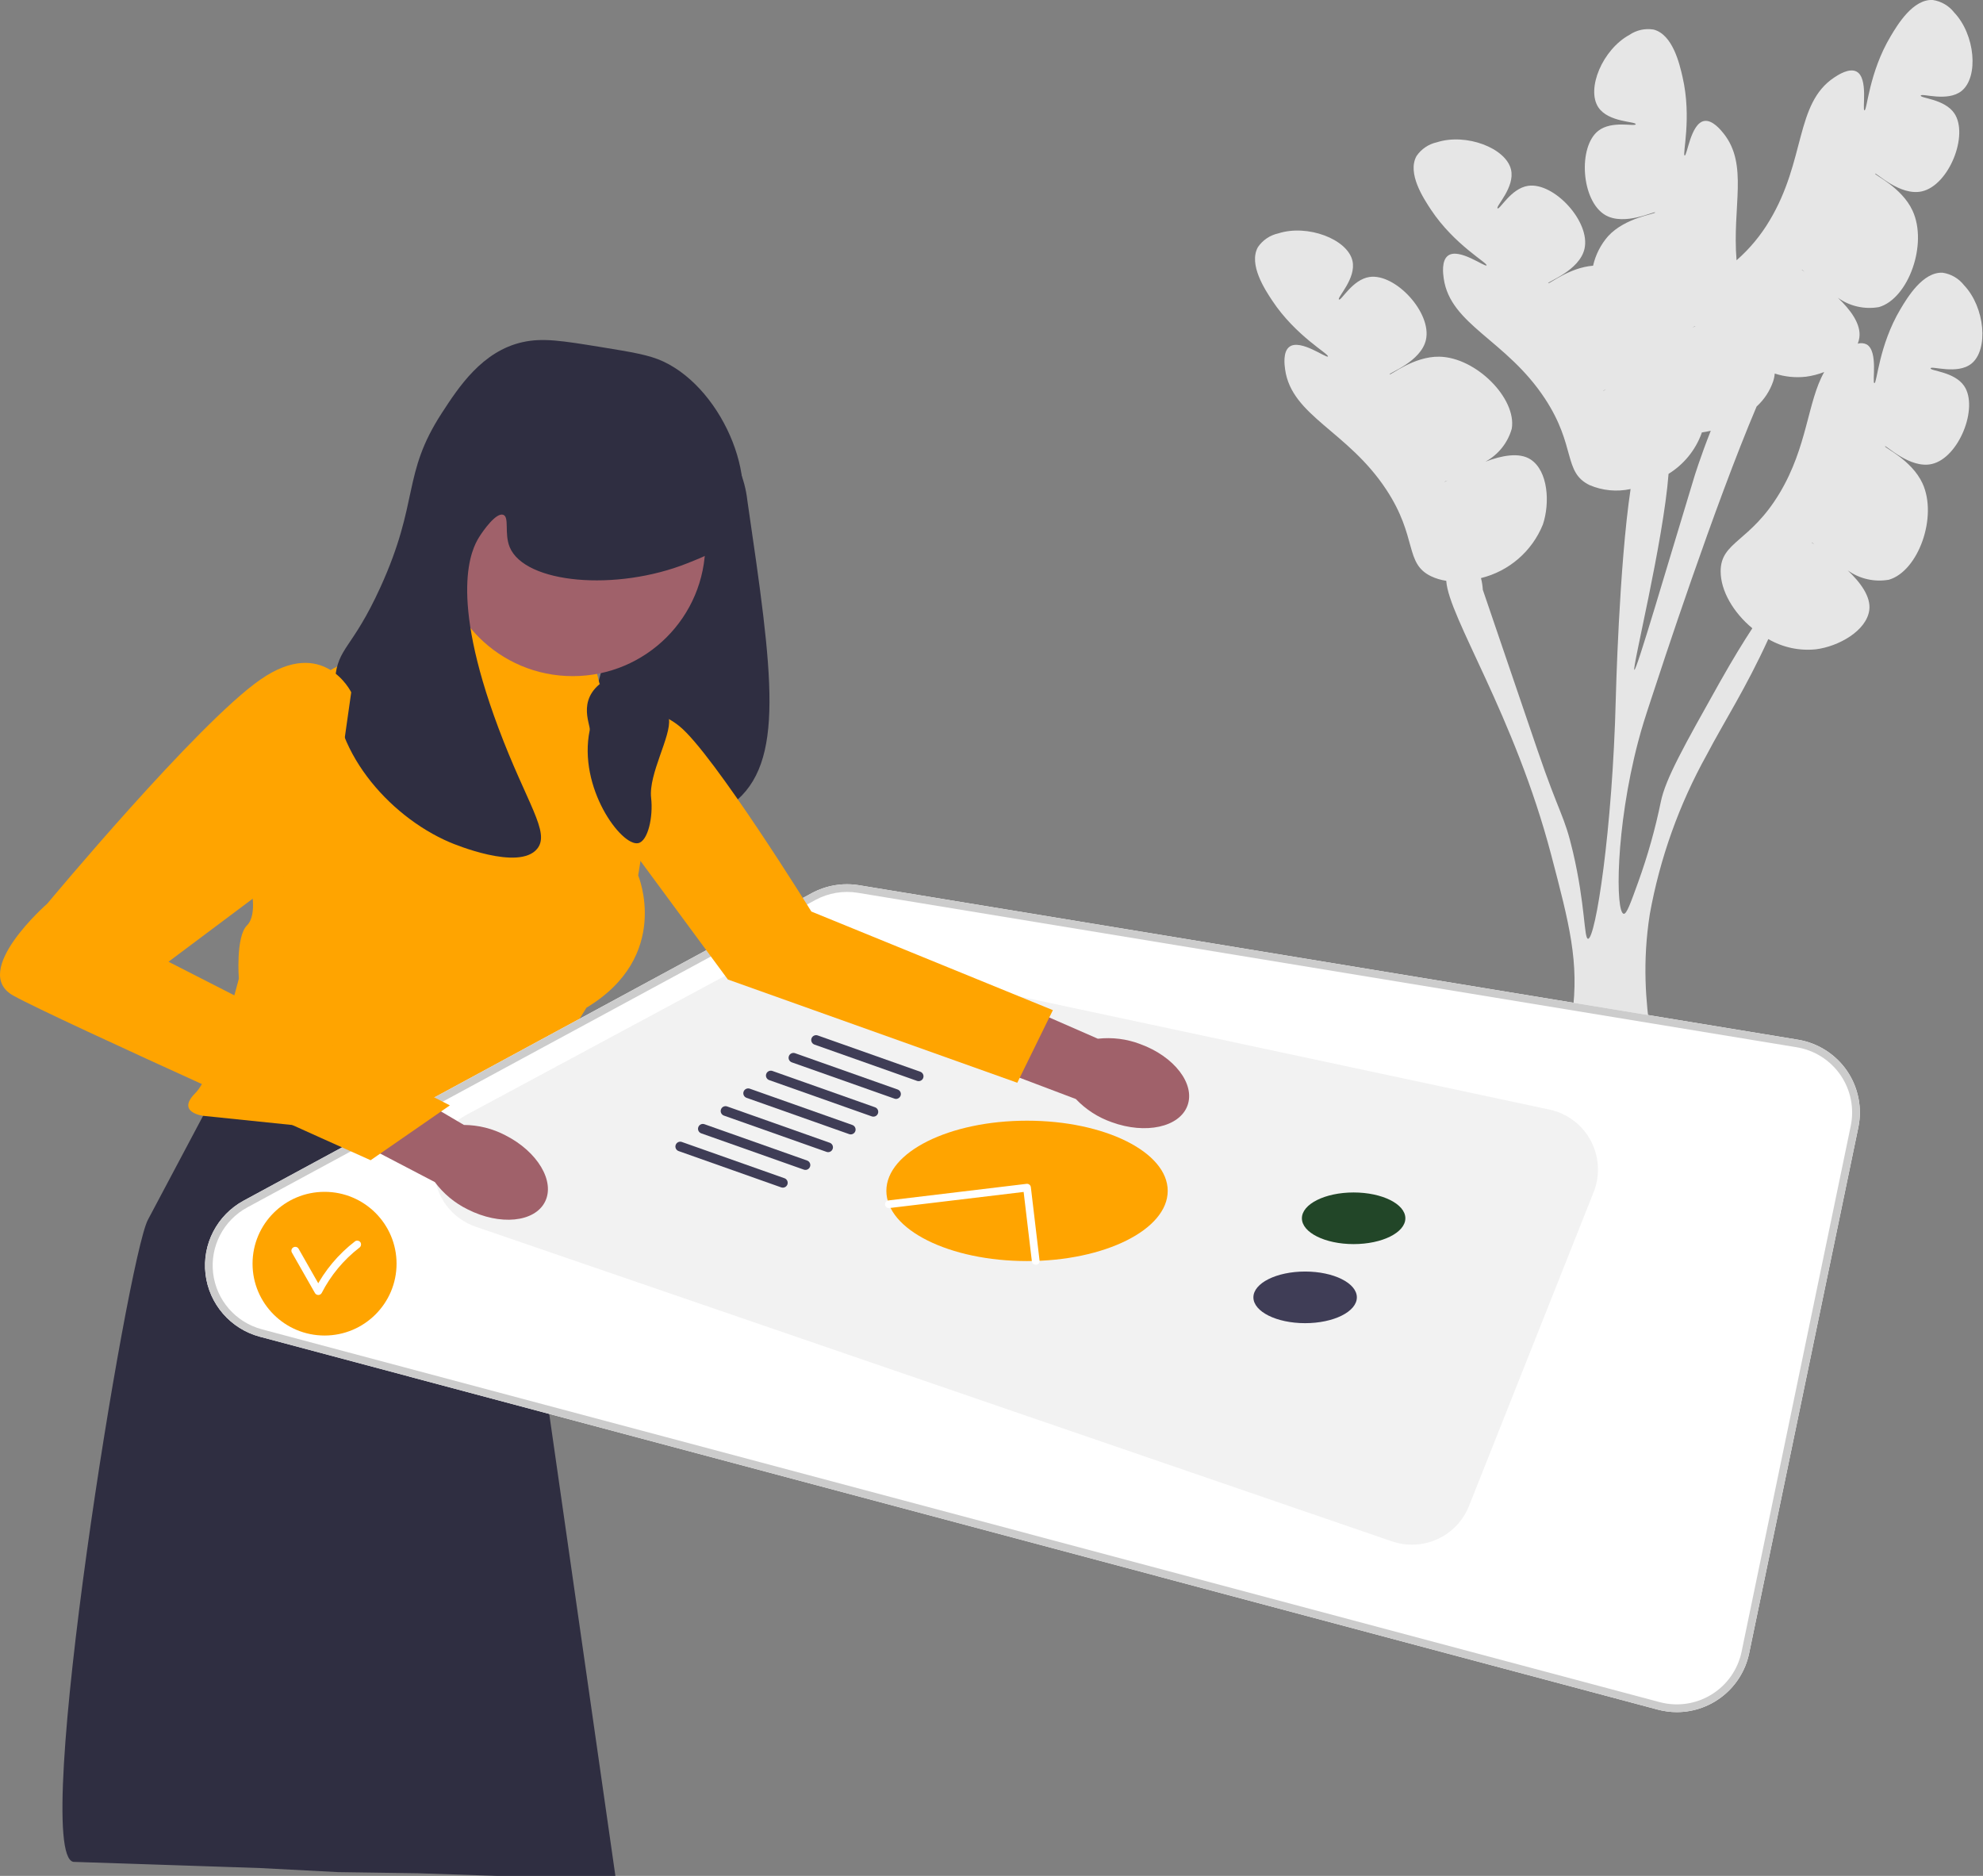 <?xml version="1.0" encoding="UTF-8"?>
<svg xmlns="http://www.w3.org/2000/svg" xmlns:xlink="http://www.w3.org/1999/xlink" width="222px" height="210px" viewBox="0 0 222 210" version="1.1">
<rect x="0" y="0" width="222" height="210" fill="#808080" stroke="none"/>
<g id="surface1">
<path style=" stroke:none;fill-rule:nonzero;fill:rgb(90.196%,90.196%,90.196%);fill-opacity:1;" d="M 211.031 49.961 C 211.137 49.805 213.824 52.504 216.266 51.945 C 219.309 51.254 221.535 45.613 219.887 43.203 C 218.793 41.605 216.078 41.531 216.133 41.23 C 216.195 40.91 219.117 41.984 220.707 40.707 C 222.641 39.148 222.234 34.406 219.871 31.922 C 219.285 31.172 218.43 30.672 217.488 30.531 C 215.27 30.406 213.531 33.312 212.766 34.594 C 210.336 38.66 210.137 42.93 209.84 42.891 C 209.562 42.852 210.297 39.281 208.965 38.551 C 208.656 38.402 208.305 38.375 207.98 38.473 C 208.066 38.246 208.129 38.016 208.16 37.777 C 208.359 36.273 207.164 34.672 205.75 33.332 C 207.082 34.289 208.746 34.664 210.363 34.375 C 213.652 33.41 215.844 27.32 214.113 23.582 C 212.906 20.969 209.824 19.59 209.926 19.441 C 210.027 19.289 212.715 21.977 215.164 21.422 C 218.207 20.727 220.434 15.09 218.781 12.676 C 217.688 11.078 214.973 11.004 215.031 10.703 C 215.09 10.383 218.012 11.457 219.605 10.18 C 221.535 8.621 221.133 3.879 218.77 1.395 C 218.184 0.641 217.324 0.141 216.379 0 C 214.16 -0.129 212.422 2.781 211.66 4.062 C 209.227 8.129 209.027 12.395 208.73 12.355 C 208.453 12.32 209.188 8.75 207.855 8.02 C 207.02 7.559 205.734 8.414 205.336 8.68 C 200.949 11.598 202.164 17.938 198.109 24.688 C 197.121 26.355 195.871 27.859 194.41 29.137 C 193.91 23.102 195.754 18.461 192.965 14.949 C 192.664 14.574 191.699 13.367 190.77 13.547 C 189.277 13.836 188.875 17.457 188.602 17.41 C 188.305 17.355 189.43 13.234 188.363 8.617 C 188.031 7.164 187.27 3.863 185.121 3.309 C 184.18 3.152 183.215 3.363 182.426 3.898 C 179.41 5.539 177.57 9.93 178.93 12.004 C 180.047 13.711 183.16 13.582 183.117 13.906 C 183.082 14.211 180.473 13.449 178.941 14.637 C 176.629 16.426 177.016 22.477 179.699 24.066 C 181.852 25.34 185.238 23.594 185.293 23.781 C 185.348 23.965 181.984 24.32 180.031 26.438 C 179.203 27.383 178.625 28.52 178.348 29.746 C 175.688 29.945 173.414 31.844 173.328 31.699 C 173.23 31.535 176.832 30.289 177.387 27.852 C 178.082 24.816 173.957 20.367 171.062 20.805 C 169.148 21.094 167.906 23.504 167.656 23.324 C 167.395 23.133 169.629 20.969 169.16 18.984 C 168.594 16.57 164.137 14.879 160.867 15.926 C 159.938 16.129 159.117 16.68 158.582 17.469 C 157.504 19.406 159.379 22.23 160.199 23.473 C 162.82 27.422 166.586 29.453 166.418 29.707 C 166.266 29.938 163.359 27.727 162.121 28.609 C 161.348 29.164 161.559 30.688 161.625 31.16 C 162.359 36.371 168.613 38.027 172.945 44.602 C 176.477 49.957 174.969 52.855 177.961 54.309 C 179.406 54.926 181.008 55.078 182.547 54.746 C 181.254 63.387 180.891 78.16 180.891 78.16 C 180.523 92.945 178.621 105.117 177.785 105.094 C 177.324 105.082 177.492 101.355 176.094 95.371 C 175.109 91.168 174.645 91.363 172.09 83.875 C 168.035 71.992 166.004 66.043 166.004 66.023 C 165.977 65.582 165.91 65.145 165.797 64.715 C 168.938 63.945 171.516 61.715 172.727 58.719 C 173.535 56.305 173.324 52.73 171.359 51.438 C 170.086 50.605 168.125 50.988 166.301 51.68 C 167.742 50.895 168.805 49.562 169.246 47.984 C 169.801 44.605 165.246 39.996 161.125 39.93 C 158.246 39.883 155.66 42.059 155.57 41.902 C 155.48 41.746 159.074 40.492 159.633 38.055 C 160.328 35.016 156.203 30.57 153.309 31.008 C 151.395 31.297 150.152 33.707 149.902 33.527 C 149.637 33.332 151.875 31.172 151.406 29.184 C 150.84 26.77 146.383 25.078 143.113 26.125 C 142.18 26.328 141.363 26.879 140.824 27.668 C 139.75 29.605 141.621 32.434 142.445 33.676 C 145.066 37.625 148.832 39.652 148.664 39.906 C 148.512 40.141 145.605 37.93 144.367 38.812 C 143.594 39.363 143.805 40.891 143.871 41.363 C 144.605 46.574 150.859 48.23 155.191 54.801 C 158.723 60.156 157.215 63.059 160.207 64.508 C 160.746 64.762 161.32 64.934 161.91 65.02 C 162.176 69.105 169.551 80.082 173.656 95.691 C 175.699 103.469 176.816 107.711 176.012 113.621 C 175.219 119.477 173.008 123.43 173.047 126.039 C 173.051 126.273 173.074 126.5 173.117 126.727 L 185.238 125.141 C 185.32 124.902 185.387 124.664 185.434 124.418 C 186.359 119.973 182.992 113.219 184.699 102.328 C 185.828 96.078 187.98 90.055 191.07 84.5 C 193.07 80.691 195.422 77.109 197.965 71.543 C 199.574 72.477 201.441 72.879 203.289 72.688 C 205.816 72.375 208.957 70.629 209.27 68.297 C 209.469 66.793 208.273 65.195 206.859 63.855 C 208.191 64.809 209.855 65.184 211.469 64.898 C 214.762 63.934 216.953 57.84 215.223 54.102 C 214.012 51.492 210.93 50.113 211.031 49.961 Z M 161.715 53.945 C 161.707 53.926 161.832 53.871 162.051 53.781 C 161.844 53.898 161.723 53.961 161.715 53.945 Z M 202.012 30.426 C 201.816 30.289 201.707 30.207 201.719 30.191 C 201.73 30.176 201.832 30.266 202.012 30.426 Z M 189.441 36.66 C 189.656 36.562 189.785 36.508 189.793 36.527 C 189.797 36.547 189.668 36.59 189.441 36.66 Z M 179.477 43.742 C 179.469 43.727 179.598 43.672 179.816 43.582 C 179.609 43.699 179.484 43.762 179.477 43.742 Z M 182.969 74.992 C 182.676 74.93 186.219 60.637 186.797 53.047 C 188.504 51.992 189.805 50.395 190.492 48.516 C 190.504 48.48 190.512 48.449 190.523 48.41 C 190.859 48.363 191.191 48.301 191.523 48.223 C 190.34 51.211 189.68 53.383 189.68 53.383 C 186.598 63.504 183.23 75.055 182.969 74.992 Z M 196.18 70.328 C 195.207 71.816 194.07 73.645 192.496 76.438 C 188.477 83.602 186.469 87.18 185.938 89.73 C 185.309 92.801 184.457 95.82 183.391 98.77 C 182.531 101.152 182.102 102.344 181.777 102.297 C 180.852 102.156 180.836 92.754 183.395 83.02 C 183.832 81.363 184.184 80.289 184.848 78.27 C 185.926 74.969 191.93 56.629 196.656 45.508 C 197.492 44.746 198.129 43.785 198.5 42.715 C 198.598 42.422 198.66 42.121 198.684 41.816 C 199.809 42.184 201.004 42.305 202.18 42.172 C 202.879 42.078 203.566 41.902 204.223 41.645 C 202.336 44.98 202.367 49.98 199.219 55.223 C 195.918 60.715 192.641 60.621 192.629 63.938 C 192.621 66.141 194.059 68.578 196.176 70.332 Z M 202.828 60.719 C 202.84 60.703 202.945 60.793 203.121 60.953 C 202.922 60.816 202.812 60.734 202.824 60.719 Z M 202.828 60.719 "/>
<path style=" stroke:none;fill-rule:nonzero;fill:rgb(18.431%,18.039%,25.49%);fill-opacity:1;" d="M 76.062 46.43 C 77.914 46.121 79.926 48.375 80.77 49.32 C 82.379 51.211 83.387 53.539 83.664 56.004 C 86.527 75.602 87.957 85.402 82.035 89.961 C 76.41 94.293 66.121 93.133 64.117 89.238 C 63.336 87.723 63.988 86.137 65.023 83.098 C 66.934 77.48 68.059 71.629 69.73 65.938 C 73.547 52.941 73.227 46.902 76.062 46.43 Z M 76.062 46.43 "/>
<path style=" stroke:none;fill-rule:nonzero;fill:rgb(18.431%,18.039%,25.49%);fill-opacity:1;" d="M 25.562 119.586 L 16.559 136.551 C 14.258 140.879 3.379 207.59 8.219 208.43 L 29.172 209.125 L 37.867 209.578 L 46.805 209.707 L 68.957 210.441 L 56.516 123.559 Z M 25.562 119.586 "/>
<path style=" stroke:none;fill-rule:nonzero;fill:rgb(100%,64.314%,0%);fill-opacity:1;" d="M 47.738 69.82 L 65.656 70.543 L 67.105 76.504 L 71.418 80.016 C 73.004 81.309 73.781 83.348 73.461 85.363 L 71.445 98 C 71.445 98 75.246 107.031 65.652 112.812 L 56.062 128.348 L 22.758 124.914 C 22.758 124.914 19.68 124.551 21.855 122.383 C 24.027 120.215 26.738 109.562 26.738 109.562 C 26.738 109.562 26.379 104.863 27.645 103.602 C 28.91 102.336 28.027 99.086 28.027 99.086 L 33.184 80.074 C 34.188 76.371 37.559 73.797 41.402 73.797 L 47.117 73.797 L 47.738 69.824 Z M 47.738 69.82 "/>
<path style=" stroke:none;fill-rule:nonzero;fill:rgb(100%,100%,100%);fill-opacity:1;" d="M 185.582 191.383 L 29.09 149.641 C 25.816 148.77 23.406 145.992 23.008 142.637 C 22.609 139.277 24.305 136.02 27.281 134.406 L 90.879 99.984 C 92.496 99.113 94.355 98.801 96.168 99.098 L 201.289 116.391 C 203.512 116.758 205.488 118.012 206.766 119.863 C 208.039 121.719 208.5 124.012 208.043 126.215 L 195.82 185.082 C 195.023 188.906 191.652 191.652 187.738 191.668 C 187.012 191.668 186.285 191.57 185.582 191.383 Z M 185.582 191.383 "/>
<path style=" stroke:none;fill-rule:nonzero;fill:rgb(80%,80%,80%);fill-opacity:1;" d="M 185.582 191.383 L 29.09 149.641 C 25.816 148.77 23.406 145.992 23.008 142.637 C 22.609 139.277 24.305 136.02 27.281 134.406 L 90.879 99.984 C 92.496 99.113 94.355 98.801 96.168 99.098 L 201.289 116.391 C 203.512 116.758 205.488 118.012 206.766 119.863 C 208.039 121.719 208.5 124.012 208.043 126.215 L 195.82 185.082 C 195.023 188.906 191.652 191.652 187.738 191.668 C 187.012 191.668 186.285 191.57 185.582 191.383 Z M 201.148 117.238 L 96.027 99.945 C 94.406 99.68 92.742 99.961 91.293 100.742 L 27.691 135.16 C 25.023 136.602 23.504 139.523 23.859 142.531 C 24.219 145.543 26.379 148.027 29.312 148.809 L 185.801 190.547 C 187.773 191.074 189.871 190.766 191.605 189.699 C 193.34 188.633 194.559 186.898 194.973 184.906 L 207.195 126.039 C 207.605 124.066 207.191 122.012 206.051 120.352 C 204.906 118.691 203.137 117.566 201.145 117.238 L 201.215 116.816 Z M 201.148 117.238 "/>
<path style=" stroke:none;fill-rule:nonzero;fill:rgb(94.902%,94.902%,94.902%);fill-opacity:1;" d="M 178.414 133.445 L 164.457 168.59 C 163.102 172 159.301 173.742 155.828 172.547 L 53.246 137.324 C 50.664 136.438 48.852 134.113 48.633 131.398 C 48.41 128.684 49.82 126.094 52.223 124.801 L 85.234 107.059 C 86.668 106.285 88.336 106.047 89.93 106.387 L 173.461 124.215 C 175.438 124.633 177.129 125.902 178.082 127.684 C 179.035 129.461 179.156 131.57 178.414 133.445 Z M 178.414 133.445 "/>
<path style=" stroke:none;fill-rule:nonzero;fill:rgb(13.333%,27.451%,15.686%);fill-opacity:1;" d="M 157.332 136.383 C 157.332 134.789 154.738 133.492 151.539 133.492 C 148.344 133.492 145.75 134.789 145.75 136.383 C 145.75 137.98 148.344 139.273 151.539 139.273 C 154.738 139.273 157.332 137.98 157.332 136.383 Z M 157.332 136.383 "/>
<path style=" stroke:none;fill-rule:nonzero;fill:rgb(24.706%,23.922%,33.725%);fill-opacity:1;" d="M 151.902 145.234 C 151.902 143.641 149.309 142.344 146.109 142.344 C 142.91 142.344 140.32 143.641 140.32 145.234 C 140.32 146.832 142.91 148.125 146.109 148.125 C 149.309 148.125 151.902 146.832 151.902 145.234 Z M 151.902 145.234 "/>
<path style=" stroke:none;fill-rule:nonzero;fill:rgb(100%,64.314%,0%);fill-opacity:1;" d="M 130.727 133.312 C 130.727 128.973 123.676 125.457 114.98 125.457 C 106.281 125.457 99.23 128.973 99.23 133.312 C 99.23 137.652 106.281 141.172 114.98 141.172 C 123.676 141.172 130.727 137.652 130.727 133.312 Z M 130.727 133.312 "/>
<path style=" stroke:none;fill-rule:nonzero;fill:rgb(24.706%,23.922%,33.725%);fill-opacity:1;" d="M 87.648 132.953 C 87.91 132.949 88.129 132.762 88.176 132.504 C 88.219 132.246 88.074 131.992 87.828 131.902 L 76.336 127.84 C 76.055 127.738 75.746 127.887 75.645 128.168 C 75.543 128.449 75.691 128.762 75.973 128.859 L 87.465 132.926 C 87.523 132.945 87.586 132.953 87.648 132.953 Z M 87.648 132.953 "/>
<path style=" stroke:none;fill-rule:nonzero;fill:rgb(24.706%,23.922%,33.725%);fill-opacity:1;" d="M 90.18 130.965 C 90.441 130.965 90.66 130.773 90.707 130.516 C 90.75 130.258 90.605 130.008 90.359 129.918 L 78.867 125.852 C 78.586 125.75 78.277 125.898 78.176 126.184 C 78.074 126.465 78.223 126.773 78.508 126.875 L 89.996 130.938 C 90.055 130.957 90.117 130.969 90.18 130.965 Z M 90.18 130.965 "/>
<path style=" stroke:none;fill-rule:nonzero;fill:rgb(24.706%,23.922%,33.725%);fill-opacity:1;" d="M 92.715 128.98 C 92.977 128.977 93.199 128.785 93.242 128.527 C 93.289 128.273 93.141 128.02 92.898 127.93 L 81.406 123.863 C 81.125 123.766 80.812 123.91 80.715 124.195 C 80.613 124.477 80.762 124.785 81.043 124.887 L 92.535 128.949 C 92.594 128.969 92.652 128.98 92.715 128.98 Z M 92.715 128.98 "/>
<path style=" stroke:none;fill-rule:nonzero;fill:rgb(24.706%,23.922%,33.725%);fill-opacity:1;" d="M 95.25 126.992 C 95.512 126.988 95.734 126.797 95.777 126.543 C 95.82 126.285 95.676 126.031 95.43 125.941 L 83.941 121.875 C 83.656 121.777 83.348 121.926 83.246 122.207 C 83.148 122.488 83.293 122.797 83.578 122.898 L 95.066 126.961 C 95.125 126.984 95.188 126.992 95.25 126.992 Z M 95.25 126.992 "/>
<path style=" stroke:none;fill-rule:nonzero;fill:rgb(24.706%,23.922%,33.725%);fill-opacity:1;" d="M 97.785 125.004 C 98.047 125.004 98.27 124.812 98.312 124.555 C 98.355 124.297 98.211 124.047 97.965 123.957 L 86.477 119.891 C 86.191 119.793 85.883 119.938 85.781 120.223 C 85.68 120.504 85.828 120.812 86.113 120.914 L 97.602 124.977 C 97.66 124.996 97.723 125.008 97.785 125.004 Z M 97.785 125.004 "/>
<path style=" stroke:none;fill-rule:nonzero;fill:rgb(24.706%,23.922%,33.725%);fill-opacity:1;" d="M 100.316 123.02 C 100.578 123.016 100.801 122.824 100.844 122.566 C 100.891 122.312 100.742 122.059 100.5 121.969 L 89.008 117.902 C 88.727 117.805 88.414 117.949 88.316 118.234 C 88.215 118.516 88.363 118.824 88.645 118.926 L 100.137 122.988 C 100.195 123.008 100.254 123.02 100.316 123.02 Z M 100.316 123.02 "/>
<path style=" stroke:none;fill-rule:nonzero;fill:rgb(24.706%,23.922%,33.725%);fill-opacity:1;" d="M 102.852 121.031 C 103.113 121.027 103.336 120.836 103.379 120.582 C 103.426 120.324 103.277 120.07 103.035 119.98 L 91.543 115.914 C 91.262 115.816 90.949 115.965 90.848 116.246 C 90.75 116.527 90.898 116.836 91.18 116.938 L 102.672 121.004 C 102.73 121.023 102.789 121.031 102.852 121.031 Z M 102.852 121.031 "/>
<path style=" stroke:none;fill-rule:nonzero;fill:rgb(62.745%,38.039%,41.569%);fill-opacity:1;" d="M 78.961 60.879 C 78.961 69.062 72.316 75.691 64.117 75.691 C 55.922 75.691 49.277 69.062 49.277 60.879 C 49.277 52.699 55.922 46.066 64.117 46.066 C 72.316 46.066 78.961 52.699 78.961 60.879 Z M 78.961 60.879 "/>
<path style=" stroke:none;fill-rule:nonzero;fill:rgb(18.431%,18.039%,25.49%);fill-opacity:1;" d="M 67.195 38.84 C 63.016 38.164 60.777 37.793 58.508 38.301 C 53.969 39.309 51.336 43.355 49.457 46.246 C 44.965 53.164 46.996 56.07 42.582 65.754 C 39.414 72.703 37.816 72.418 37.512 76.051 C 36.875 83.68 43.375 91.312 50.363 94.297 C 50.832 94.496 58.09 97.527 60.137 95.02 C 61.637 93.18 58.988 90.012 55.793 81.473 C 50.176 66.457 52.832 61.434 53.621 60.156 C 54.121 59.352 55.547 57.352 56.336 57.629 C 57.051 57.883 56.434 59.715 57.059 61.242 C 58.742 65.336 68.969 66.242 76.973 63.047 C 79.332 62.102 80.777 61.527 81.859 59.977 C 85.52 54.715 81.148 43.688 74.258 40.469 C 72.684 39.734 70.855 39.438 67.195 38.84 Z M 67.195 38.84 "/>
<path style=" stroke:none;fill-rule:nonzero;fill:rgb(62.745%,38.039%,41.569%);fill-opacity:1;" d="M 56.582 127.094 C 60.191 128.922 62.172 132.262 61.008 134.547 C 59.844 136.836 55.973 137.219 52.359 135.387 C 50.906 134.676 49.648 133.629 48.684 132.332 L 33.484 124.398 L 37.371 117.363 L 51.938 125.934 C 53.559 125.945 55.148 126.34 56.582 127.094 Z M 56.582 127.094 "/>
<path style=" stroke:none;fill-rule:nonzero;fill:rgb(62.745%,38.039%,41.569%);fill-opacity:1;" d="M 127.656 116.883 C 131.461 118.266 133.828 121.348 132.941 123.762 C 132.059 126.176 128.262 127.016 124.457 125.625 C 122.934 125.094 121.555 124.203 120.441 123.031 L 104.406 116.965 L 107.418 109.508 L 122.906 116.281 C 124.516 116.102 126.145 116.305 127.656 116.883 Z M 127.656 116.883 "/>
<path style=" stroke:none;fill-rule:nonzero;fill:rgb(100%,64.314%,0%);fill-opacity:1;" d="M 39.32 77.5 C 39.32 77.5 36.242 71.176 29.184 76.055 C 22.125 80.93 5.293 101.16 5.293 101.16 C 5.293 101.16 -3.395 108.746 1.492 111.457 C 6.379 114.168 41.492 129.883 41.492 129.883 L 50.363 123.742 L 18.867 107.664 L 36.957 94.117 Z M 39.32 77.5 "/>
<path style=" stroke:none;fill-rule:nonzero;fill:rgb(100%,64.314%,0%);fill-opacity:1;" d="M 70.09 81.289 C 70.09 81.289 72.246 78.219 76.055 81.289 C 79.863 84.363 90.832 102.043 90.832 102.043 L 117.871 113.082 L 113.887 121.211 L 81.488 109.652 L 67.371 90.504 Z M 70.09 81.289 "/>
<path style=" stroke:none;fill-rule:nonzero;fill:rgb(18.431%,18.039%,25.49%);fill-opacity:1;" d="M 68.371 75.781 C 64.266 77.875 66.156 81.086 66.02 81.742 C 64.684 88.148 69.562 94.781 71.449 94.387 C 72.555 94.156 73.137 91.406 72.895 89.328 C 72.582 86.637 75.176 82.379 74.887 80.477 C 74.18 75.812 78.453 75.723 77.602 73.973 C 77.102 72.949 70.816 74.535 68.371 75.781 Z M 68.371 75.781 "/>
<path style=" stroke:none;fill-rule:nonzero;fill:rgb(100%,100%,100%);fill-opacity:1;" d="M 115.953 141.586 C 115.969 141.59 115.984 141.59 116.004 141.586 C 116.117 141.574 116.219 141.516 116.293 141.426 C 116.363 141.336 116.395 141.223 116.379 141.109 L 115.406 132.906 C 115.379 132.668 115.164 132.5 114.926 132.527 L 99.461 134.383 C 99.223 134.414 99.055 134.629 99.086 134.863 C 99.113 135.102 99.328 135.27 99.566 135.238 L 114.598 133.434 L 115.52 141.203 C 115.543 141.422 115.73 141.59 115.953 141.586 Z M 115.953 141.586 "/>
<path style=" stroke:none;fill-rule:nonzero;fill:rgb(100%,64.314%,0%);fill-opacity:1;" d="M 44.395 141.465 C 44.395 145.906 40.785 149.508 36.336 149.508 C 31.883 149.508 28.273 145.906 28.273 141.465 C 28.273 137.023 31.883 133.422 36.336 133.422 C 40.785 133.422 44.395 137.023 44.395 141.465 Z M 44.395 141.465 "/>
<path style=" stroke:none;fill-rule:nonzero;fill:rgb(100%,100%,100%);fill-opacity:1;" d="M 32.672 140.211 L 35.262 144.758 C 35.344 144.891 35.484 144.969 35.637 144.969 C 35.789 144.969 35.93 144.891 36.008 144.758 C 37.02 142.781 38.453 141.047 40.211 139.688 C 40.41 139.562 40.477 139.305 40.367 139.098 C 40.246 138.895 39.98 138.824 39.773 138.941 C 37.891 140.383 36.348 142.219 35.262 144.324 L 36.008 144.324 L 33.418 139.777 C 33.293 139.582 33.035 139.523 32.836 139.641 C 32.637 139.754 32.566 140.008 32.672 140.211 Z M 32.672 140.211 "/>
</g>
</svg>
